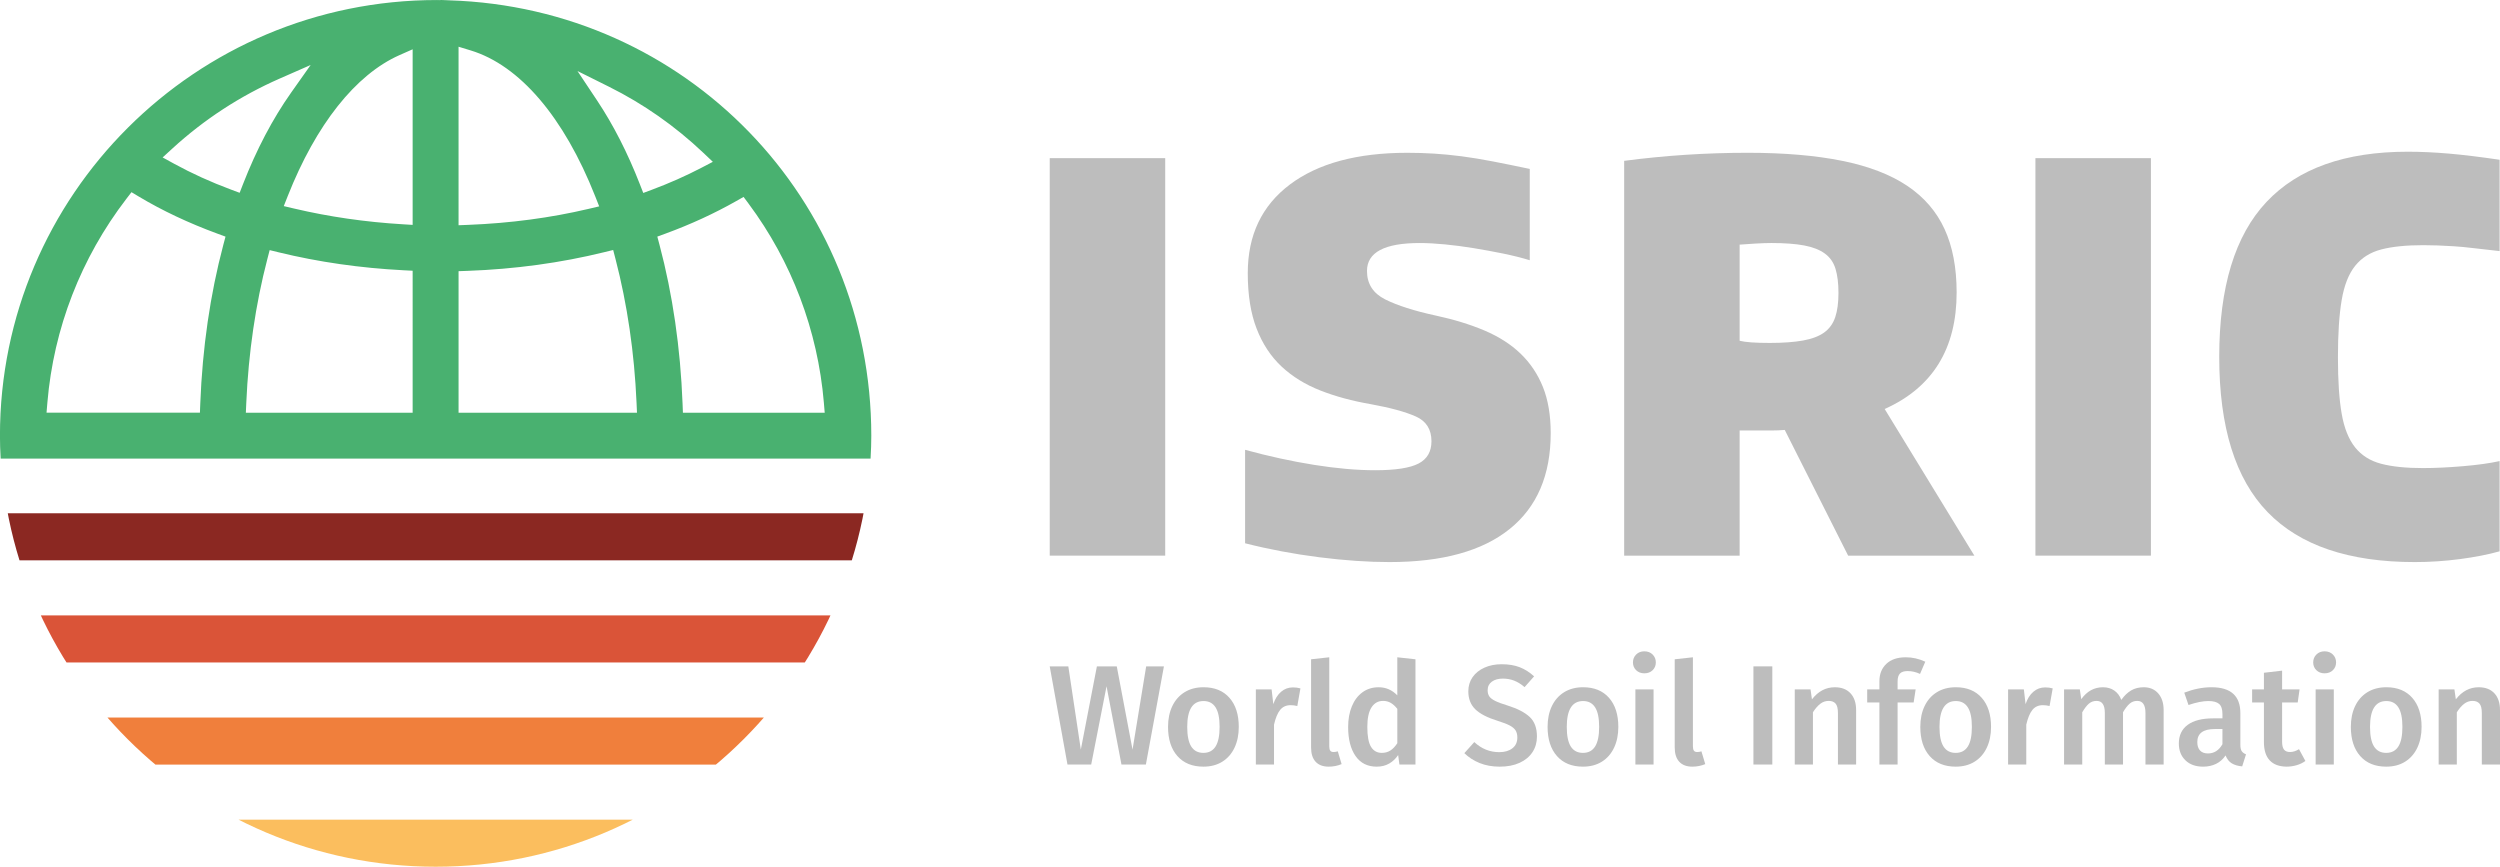 <?xml version="1.0" encoding="utf-8"?>
<!-- Generator: Adobe Illustrator 17.0.0, SVG Export Plug-In . SVG Version: 6.00 Build 0)  -->
<!DOCTYPE svg PUBLIC "-//W3C//DTD SVG 1.1//EN" "http://www.w3.org/Graphics/SVG/1.1/DTD/svg11.dtd">
<svg version="1.1" id="Layer_1" xmlns="http://www.w3.org/2000/svg" xmlns:xlink="http://www.w3.org/1999/xlink" x="0px" y="0px"
	 viewBox="0 0 314.967 109.196" enable-background="new 0 0 314.967 109.196" xml:space="preserve">
<path fill="#bdbdbd" d="M132.252,19.926h14.55v50.076h-14.55V19.926z"/>
<path fill="#bdbdbd" d="M175.068,70.814c-2.707,0-5.662-0.202-8.865-0.608c-3.204-0.408-6.317-0.992-9.338-1.761V56.672
	c2.977,0.812,5.875,1.445,8.695,1.895s5.38,0.676,7.681,0.676c2.571,0,4.398-0.28,5.482-0.846c1.084-0.563,1.623-1.5,1.623-2.809
	c0-1.487-0.654-2.526-1.961-3.113c-1.309-0.586-3.204-1.105-5.686-1.555c-2.346-0.406-4.466-0.982-6.359-1.727
	c-1.895-0.744-3.521-1.747-4.874-3.011c-1.351-1.262-2.401-2.851-3.145-4.77c-0.746-1.917-1.118-4.252-1.118-7.003
	c0-4.783,1.77-8.503,5.312-11.168c3.542-2.66,8.469-3.992,14.786-3.992c1.128,0,2.244,0.034,3.351,0.102
	c1.105,0.068,2.267,0.181,3.485,0.338c1.217,0.159,2.526,0.374,3.924,0.644c1.398,0.27,2.953,0.586,4.67,0.948v11.503
	c-1.039-0.314-2.167-0.597-3.385-0.846c-1.217-0.246-2.448-0.474-3.689-0.676c-1.241-0.204-2.448-0.361-3.618-0.474
	c-1.175-0.113-2.233-0.17-3.181-0.17c-4.424,0-6.634,1.173-6.634,3.519c0,1.625,0.767,2.82,2.301,3.587
	c1.534,0.767,3.655,1.445,6.362,2.031c2.301,0.495,4.354,1.128,6.158,1.893c1.804,0.769,3.317,1.738,4.534,2.911
	c1.217,1.173,2.155,2.571,2.809,4.194c0.652,1.625,0.982,3.565,0.982,5.82c0,5.28-1.725,9.306-5.178,12.079
	C186.742,69.427,181.7,70.814,175.068,70.814z"/>
<path fill="#bdbdbd" d="M224.856,54.167c-0.542,0.047-1.094,0.068-1.659,0.068c-0.563,0-1.139,0-1.725,0h-2.301v15.768h-14.548
	V20.264c5.142-0.676,10.331-1.016,15.564-1.016c4.602,0,8.571,0.34,11.911,1.016c3.338,0.678,6.066,1.725,8.187,3.147
	s3.689,3.238,4.704,5.448s1.521,4.872,1.521,7.985c0,7.084-3.021,11.977-9.066,14.684l11.299,18.475h-15.902L224.856,54.167z
	 M222.961,43.205c1.668,0,3.068-0.102,4.196-0.304c1.126-0.204,2.019-0.542,2.673-1.016c0.652-0.474,1.115-1.118,1.387-1.929
	c0.27-0.812,0.406-1.827,0.406-3.045s-0.125-2.233-0.374-3.045c-0.246-0.812-0.699-1.455-1.351-1.929
	c-0.657-0.474-1.523-0.812-2.607-1.016c-1.082-0.202-2.458-0.304-4.126-0.304c-0.497,0-1.162,0.023-1.997,0.068
	c-0.835,0.045-1.5,0.091-1.997,0.136v12.111C219.893,43.116,221.157,43.205,222.961,43.205z"/>
<path fill="#bdbdbd" d="M256.437,19.926h14.55v50.076h-14.55V19.926z"/>
<path fill="#bdbdbd" d="M304.227,70.814c-8.301,0-14.48-2.097-18.541-6.294c-4.06-4.194-6.092-10.713-6.092-19.556
	c0-8.797,1.985-15.305,5.956-19.522c3.969-4.22,9.901-6.328,17.797-6.328c1.625,0,3.351,0.079,5.178,0.236
	c1.825,0.159,3.958,0.419,6.393,0.778v11.506c-1.262-0.136-2.356-0.259-3.281-0.372c-0.926-0.113-1.759-0.193-2.505-0.238
	c-0.744-0.045-1.421-0.079-2.029-0.102c-0.61-0.021-1.209-0.034-1.793-0.034c-2.165,0-3.937,0.181-5.312,0.542
	c-1.377,0.361-2.471,1.05-3.283,2.065c-0.812,1.014-1.377,2.448-1.691,4.296c-0.317,1.851-0.474,4.262-0.474,7.241
	c0,2.932,0.157,5.301,0.474,7.105c0.314,1.804,0.88,3.215,1.691,4.228c0.812,1.016,1.906,1.704,3.283,2.065
	c1.375,0.361,3.123,0.542,5.244,0.542c1.532,0,3.225-0.079,5.076-0.238c1.849-0.157,3.383-0.372,4.6-0.642v11.367
	c-1.443,0.406-3.113,0.733-5.008,0.982C308.018,70.689,306.123,70.814,304.227,70.814z"/>
<g>
	<path fill="#bdbdbd" d="M141.289,96.321l-1.879-9.86l-1.933,9.86h-2.989l-2.237-12.366h2.344l1.575,10.488l2.024-10.488h2.505
		l1.986,10.488l1.718-10.488h2.237l-2.273,12.366H141.289z"/>
	<path fill="#bdbdbd" d="M154.898,87.919c0.781,0.889,1.172,2.109,1.172,3.66c0,0.99-0.179,1.863-0.536,2.621
		c-0.358,0.758-0.872,1.346-1.539,1.762c-0.669,0.418-1.462,0.626-2.38,0.626c-1.396,0-2.488-0.444-3.276-1.333
		c-0.787-0.889-1.181-2.114-1.181-3.677c0-0.991,0.179-1.861,0.537-2.614c0.357-0.751,0.874-1.336,1.548-1.754
		c0.674-0.416,1.471-0.626,2.389-0.626C153.028,86.585,154.116,87.031,154.898,87.919z M149.575,91.579
		c0,1.121,0.171,1.947,0.51,2.477c0.34,0.531,0.85,0.797,1.53,0.797c0.679,0,1.189-0.268,1.529-0.805
		c0.341-0.537,0.51-1.36,0.51-2.469c0-1.111-0.169-1.93-0.51-2.462c-0.34-0.531-0.843-0.795-1.512-0.795
		C150.26,88.322,149.575,89.407,149.575,91.579z"/>
	<path fill="#bdbdbd" d="M163.838,86.729l-0.394,2.22c-0.285-0.072-0.566-0.107-0.841-0.107c-0.56,0-1.002,0.2-1.324,0.599
		c-0.322,0.399-0.578,1.017-0.769,1.853v5.028h-2.29v-9.468h1.986l0.215,1.861c0.225-0.679,0.555-1.201,0.984-1.565
		c0.428-0.365,0.923-0.546,1.484-0.546C163.236,86.604,163.552,86.645,163.838,86.729z"/>
	<path fill="#bdbdbd" d="M167.595,94.575c0.084,0.114,0.22,0.171,0.411,0.171c0.179,0,0.358-0.029,0.537-0.089l0.483,1.611
		c-0.512,0.213-1.056,0.321-1.628,0.321c-0.717,0-1.264-0.205-1.646-0.618c-0.382-0.411-0.573-1.01-0.573-1.798V83.06l2.291-0.251
		v11.203C167.471,94.275,167.512,94.463,167.595,94.575z"/>
	<path fill="#bdbdbd" d="M178.332,96.321h-2.022l-0.162-1.199c-0.297,0.454-0.674,0.812-1.126,1.075
		c-0.454,0.261-0.979,0.392-1.575,0.392c-1.158,0-2.047-0.447-2.667-1.341c-0.621-0.896-0.932-2.112-0.932-3.651
		c0-0.978,0.155-1.846,0.466-2.604c0.311-0.758,0.754-1.348,1.334-1.771c0.578-0.425,1.261-0.636,2.049-0.636
		c0.906,0,1.687,0.34,2.344,1.02v-4.796l2.29,0.251V96.321z M175.166,94.558c0.309-0.198,0.602-0.503,0.877-0.921v-4.332
		c-0.263-0.333-0.537-0.584-0.824-0.751s-0.609-0.251-0.966-0.251c-0.621,0-1.107,0.271-1.459,0.814
		c-0.351,0.544-0.529,1.363-0.529,2.462c0,1.169,0.155,2.006,0.466,2.513c0.311,0.507,0.764,0.761,1.36,0.761
		C174.497,94.853,174.855,94.754,175.166,94.558z"/>
	<path fill="#bdbdbd" d="M191.468,84.062c0.643,0.251,1.246,0.633,1.808,1.147l-1.199,1.36c-0.43-0.37-0.867-0.642-1.307-0.816
		c-0.442-0.172-0.92-0.259-1.431-0.259c-0.573,0-1.036,0.13-1.387,0.386c-0.351,0.256-0.529,0.618-0.529,1.082
		c0,0.311,0.07,0.568,0.206,0.769c0.137,0.203,0.386,0.394,0.742,0.573c0.358,0.179,0.889,0.375,1.594,0.59
		c1.217,0.382,2.133,0.857,2.747,1.423c0.615,0.566,0.922,1.394,0.922,2.479c0,0.739-0.188,1.396-0.564,1.967
		c-0.377,0.573-0.916,1.02-1.621,1.343c-0.703,0.322-1.539,0.483-2.505,0.483c-0.942,0-1.786-0.152-2.532-0.456
		s-1.387-0.718-1.925-1.244l1.254-1.396c0.906,0.846,1.955,1.269,3.15,1.269c0.679,0,1.228-0.16,1.645-0.483
		c0.418-0.322,0.628-0.775,0.628-1.36c0-0.358-0.072-0.653-0.215-0.886s-0.389-0.442-0.734-0.626
		c-0.346-0.184-0.848-0.379-1.503-0.582c-1.314-0.406-2.262-0.894-2.846-1.467c-0.585-0.573-0.877-1.324-0.877-2.256
		c0-0.679,0.179-1.276,0.537-1.79c0.357-0.512,0.855-0.911,1.493-1.198c0.638-0.287,1.363-0.43,2.175-0.43
		C190.066,83.686,190.823,83.811,191.468,84.062z"/>
	<path fill="#bdbdbd" d="M202.716,87.919c0.781,0.889,1.172,2.109,1.172,3.66c0,0.99-0.179,1.863-0.536,2.621
		c-0.358,0.758-0.872,1.346-1.539,1.762c-0.669,0.418-1.462,0.626-2.38,0.626c-1.396,0-2.488-0.444-3.276-1.333
		c-0.787-0.889-1.181-2.114-1.181-3.677c0-0.991,0.179-1.861,0.537-2.614c0.357-0.751,0.874-1.336,1.548-1.754
		c0.674-0.416,1.471-0.626,2.389-0.626C200.846,86.585,201.935,87.031,202.716,87.919z M197.393,91.579
		c0,1.121,0.171,1.947,0.51,2.477c0.34,0.531,0.85,0.797,1.53,0.797c0.679,0,1.189-0.268,1.529-0.805
		c0.341-0.537,0.51-1.36,0.51-2.469c0-1.111-0.169-1.93-0.51-2.462c-0.34-0.531-0.843-0.795-1.512-0.795
		C198.079,88.322,197.393,89.407,197.393,91.579z"/>
	<path fill="#bdbdbd" d="M208.21,82.461c0.268,0.268,0.403,0.599,0.403,0.993c0,0.392-0.135,0.722-0.403,0.984
		c-0.268,0.261-0.618,0.392-1.048,0.392c-0.416,0-0.759-0.131-1.029-0.392c-0.268-0.263-0.403-0.592-0.403-0.984
		c0-0.394,0.135-0.725,0.403-0.993c0.27-0.27,0.613-0.403,1.029-0.403C207.593,82.059,207.943,82.192,208.21,82.461z
		 M206.037,96.321v-9.468h2.29v9.468H206.037z"/>
	<path fill="#bdbdbd" d="M213.409,94.575c0.084,0.114,0.22,0.171,0.411,0.171c0.179,0,0.358-0.029,0.537-0.089l0.483,1.611
		c-0.512,0.213-1.056,0.321-1.628,0.321c-0.717,0-1.264-0.205-1.646-0.618c-0.382-0.411-0.573-1.01-0.573-1.798V83.06l2.291-0.251
		v11.203C213.285,94.275,213.326,94.463,213.409,94.575z"/>
	<path fill="#bdbdbd" d="M220.908,96.321V83.954h2.38v12.366H220.908z"/>
	<path fill="#bdbdbd" d="M233.138,87.346c0.473,0.507,0.708,1.215,0.708,2.121v6.854h-2.291v-6.495c0-0.561-0.099-0.955-0.295-1.182
		c-0.196-0.225-0.486-0.34-0.868-0.34c-0.392,0-0.747,0.123-1.065,0.367c-0.316,0.244-0.623,0.599-0.921,1.065v6.586h-2.29v-9.468
		h1.986l0.179,1.254c0.787-1.015,1.747-1.522,2.88-1.522C232.008,86.585,232.667,86.839,233.138,87.346z"/>
	<path fill="#bdbdbd" d="M239.367,84.859c-0.198,0.208-0.295,0.539-0.295,0.993v1.002h2.273l-0.251,1.646h-2.022v7.821h-2.291V88.5
		h-1.539v-1.646h1.539v-1.037c0-0.894,0.288-1.619,0.868-2.174c0.578-0.555,1.397-0.833,2.46-0.833c0.834,0,1.652,0.186,2.452,0.555
		l-0.662,1.539c-0.514-0.239-1.032-0.358-1.558-0.358C239.888,84.545,239.563,84.65,239.367,84.859z"/>
	<path fill="#bdbdbd" d="M249.674,87.919c0.781,0.889,1.172,2.109,1.172,3.66c0,0.99-0.179,1.863-0.536,2.621
		c-0.358,0.758-0.872,1.346-1.539,1.762c-0.669,0.418-1.462,0.626-2.38,0.626c-1.396,0-2.488-0.444-3.276-1.333
		c-0.787-0.889-1.181-2.114-1.181-3.677c0-0.991,0.179-1.861,0.537-2.614c0.357-0.751,0.874-1.336,1.548-1.754
		c0.674-0.416,1.471-0.626,2.389-0.626C247.804,86.585,248.893,87.031,249.674,87.919z M244.351,91.579
		c0,1.121,0.171,1.947,0.51,2.477c0.34,0.531,0.85,0.797,1.53,0.797c0.679,0,1.189-0.268,1.529-0.805
		c0.341-0.537,0.51-1.36,0.51-2.469c0-1.111-0.169-1.93-0.51-2.462c-0.34-0.531-0.843-0.795-1.512-0.795
		C245.037,88.322,244.351,89.407,244.351,91.579z"/>
	<path fill="#bdbdbd" d="M258.613,86.729l-0.394,2.22c-0.285-0.072-0.566-0.107-0.841-0.107c-0.56,0-1.002,0.2-1.324,0.599
		c-0.322,0.399-0.578,1.017-0.77,1.853v5.028h-2.29v-9.468h1.986l0.215,1.861c0.225-0.679,0.555-1.201,0.984-1.565
		c0.428-0.365,0.923-0.546,1.484-0.546C258.011,86.604,258.326,86.645,258.613,86.729z"/>
	<path fill="#bdbdbd" d="M271.911,87.363c0.452,0.52,0.679,1.22,0.679,2.104v6.854h-2.29v-6.495c0-1.015-0.346-1.522-1.039-1.522
		c-0.37,0-0.689,0.116-0.957,0.35c-0.268,0.232-0.546,0.594-0.833,1.082v6.586h-2.29v-6.495c0-1.015-0.346-1.522-1.037-1.522
		c-0.382,0-0.708,0.116-0.976,0.35c-0.268,0.232-0.546,0.594-0.833,1.082v6.586h-2.29v-9.468h1.986l0.179,1.235
		c0.715-1.002,1.628-1.503,2.738-1.503c0.548,0,1.022,0.138,1.421,0.411c0.401,0.275,0.696,0.669,0.887,1.182
		c0.369-0.526,0.78-0.923,1.234-1.191c0.454-0.268,0.984-0.403,1.594-0.403C270.848,86.585,271.457,86.845,271.911,87.363z"/>
	<path fill="#bdbdbd" d="M282.423,94.63c0.114,0.172,0.295,0.307,0.546,0.403l-0.483,1.52c-0.537-0.048-0.976-0.176-1.315-0.384
		c-0.34-0.208-0.599-0.539-0.778-0.993c-0.322,0.476-0.725,0.831-1.208,1.065c-0.483,0.232-1.024,0.348-1.619,0.348
		c-0.944,0-1.689-0.268-2.237-0.805c-0.549-0.536-0.824-1.24-0.824-2.111c0-1.027,0.374-1.81,1.119-2.355
		c0.746-0.543,1.81-0.814,3.194-0.814h1.181v-0.536c0-0.609-0.14-1.036-0.42-1.28c-0.282-0.246-0.732-0.367-1.351-0.367
		c-0.693,0-1.527,0.167-2.506,0.5l-0.536-1.556c1.181-0.454,2.326-0.681,3.435-0.681c2.423,0,3.634,1.087,3.634,3.257v3.974
		C282.254,94.185,282.31,94.458,282.423,94.63z M279.998,93.761v-1.914h-0.949c-1.479,0-2.218,0.549-2.218,1.646
		c0,0.454,0.113,0.805,0.34,1.056c0.227,0.249,0.561,0.375,1.002,0.375C278.949,94.925,279.556,94.538,279.998,93.761z"/>
	<path fill="#bdbdbd" d="M289.331,96.409c-0.411,0.119-0.833,0.179-1.261,0.179c-0.932-0.012-1.638-0.276-2.121-0.795
		c-0.483-0.52-0.725-1.286-0.725-2.3V88.5h-1.486v-1.646h1.486V84.76l2.291-0.268v2.361h2.201l-0.234,1.646h-1.967v4.939
		c0,0.466,0.08,0.8,0.241,1.003c0.162,0.203,0.415,0.304,0.761,0.304c0.358,0,0.734-0.119,1.128-0.358l0.805,1.486
		C290.116,96.113,289.742,96.292,289.331,96.409z"/>
	<path fill="#bdbdbd" d="M293.912,82.461c0.268,0.268,0.403,0.599,0.403,0.993c0,0.392-0.135,0.722-0.403,0.984
		c-0.268,0.261-0.618,0.392-1.048,0.392c-0.416,0-0.759-0.131-1.029-0.392c-0.268-0.263-0.403-0.592-0.403-0.984
		c0-0.394,0.135-0.725,0.403-0.993c0.27-0.27,0.613-0.403,1.029-0.403C293.295,82.059,293.644,82.192,293.912,82.461z
		 M291.739,96.321v-9.468h2.29v9.468H291.739z"/>
	<path fill="#bdbdbd" d="M303.916,87.919c0.781,0.889,1.172,2.109,1.172,3.66c0,0.99-0.179,1.863-0.536,2.621
		c-0.358,0.758-0.872,1.346-1.539,1.762c-0.669,0.418-1.462,0.626-2.38,0.626c-1.396,0-2.488-0.444-3.276-1.333
		c-0.787-0.889-1.181-2.114-1.181-3.677c0-0.991,0.179-1.861,0.537-2.614c0.357-0.751,0.874-1.336,1.548-1.754
		c0.674-0.416,1.471-0.626,2.389-0.626C302.046,86.585,303.134,87.031,303.916,87.919z M298.592,91.579
		c0,1.121,0.171,1.947,0.51,2.477c0.34,0.531,0.85,0.797,1.53,0.797c0.679,0,1.189-0.268,1.529-0.805
		c0.341-0.537,0.51-1.36,0.51-2.469c0-1.111-0.169-1.93-0.51-2.462c-0.34-0.531-0.843-0.795-1.512-0.795
		C299.278,88.322,298.592,89.407,298.592,91.579z"/>
	<path fill="#bdbdbd" d="M314.259,87.346c0.473,0.507,0.708,1.215,0.708,2.121v6.854h-2.291v-6.495c0-0.561-0.099-0.955-0.295-1.182
		c-0.196-0.225-0.486-0.34-0.868-0.34c-0.392,0-0.747,0.123-1.065,0.367c-0.316,0.244-0.623,0.599-0.921,1.065v6.586h-2.29v-9.468
		h1.986l0.179,1.254c0.787-1.015,1.747-1.522,2.88-1.522C313.129,86.585,313.788,86.839,314.259,87.346z"/>
</g>
<polygon fill="#50AF47" points="55.378,-1.172 55.378,-1.174 55.377,-1.174 "/>
<path fill="#49B170" d="M109.772,54.886c0-29.825-23.353-53.915-53.166-54.843l-0.266-0.014C56.099,0.014,55.857,0,55.614,0
	l-0.274,0.014l-0.284-0.01c0,0-0.008,0-0.01,0c-30.437,0-55.052,24.62-55.052,54.882c0,0.904,0.029,1.841,0.089,2.888h109.598
	C109.743,56.717,109.772,55.78,109.772,54.886z M28.134,30.854c-1.653,6.234-2.63,12.962-2.902,19.997l-0.044,1.141H5.863
	l0.108-1.286c0.787-9.331,4.229-18.202,9.951-25.657l0.643-0.837l0.906,0.543c2.963,1.776,6.302,3.352,9.926,4.683l1.015,0.374
	L28.134,30.854z M30.192,24.291l-1.094-0.408c-2.536-0.945-4.944-2.039-7.158-3.252l-1.451-0.796l1.221-1.117
	c4.009-3.672,8.559-6.638,13.526-8.818l3.904-1.713l-2.461,3.482c-2.329,3.297-4.368,7.175-6.063,11.531L30.192,24.291z
	 M51.987,51.998H30.974l0.054-1.237c0.277-6.324,1.169-12.419,2.652-18.119l0.294-1.131l1.134,0.278
	c5.009,1.223,10.31,1.984,15.755,2.262l1.125,0.057V51.998z M51.987,28.333l-1.256-0.078c-4.701-0.282-9.293-0.947-13.646-1.974
	l-1.333-0.314l0.503-1.274c3.557-9,8.553-15.302,14.068-17.745l1.665-0.737V28.333z M57.773,5.887l1.53,0.467
	c6.176,1.88,11.747,8.404,15.684,18.372L75.49,26l-1.333,0.314c-4.792,1.131-9.89,1.809-15.153,2.015l-1.232,0.049V5.887z
	 M57.773,51.998V34.165l1.142-0.041c5.944-0.214,11.731-1.004,17.201-2.35l1.136-0.278l0.294,1.131
	c1.483,5.707,2.375,11.807,2.652,18.133l0.054,1.237H57.773z M81.042,24.31l-0.424-1.09c-1.532-3.936-3.348-7.492-5.397-10.568
	l-2.468-3.703l3.983,1.984c4.334,2.16,8.326,4.956,11.867,8.312l1.206,1.143l-1.475,0.768c-1.951,1.017-4.037,1.939-6.197,2.746
	L81.042,24.31z M86.038,51.998l-0.044-1.141c-0.27-7.034-1.247-13.764-2.903-20.003l-0.278-1.045l1.016-0.372
	c3.169-1.161,6.177-2.545,8.941-4.113l0.91-0.516l0.626,0.839c5.44,7.314,8.721,15.981,9.489,25.065l0.108,1.286H86.038z"/>
<g>
	<g>
		<defs>
			<path id="SVGID_3_" d="M0.059,51.977C0.027,52.751,0,53.526,0,54.308c0,30.311,24.577,54.888,54.888,54.888
				c30.311,0,54.888-24.577,54.888-54.888c0-0.782-0.027-1.557-0.059-2.331h-4.892l0,0.001H83.228l0-0.001h-4.637l0,0.001H56.77
				v-0.001h-4.66v0.001H30.738l0-0.001h-4.66l0,0.001H4.951l0-0.001H0.059z"/>
		</defs>
		<clipPath id="SVGID_1_">
			<use xlink:href="#SVGID_3_"  overflow="visible"/>
		</clipPath>
		<rect x="-0.343" y="64.668" clip-path="url(#SVGID_1_)" fill="#8B2822" width="110.12" height="5.925"/>
		<rect x="-0.343" y="77.536" clip-path="url(#SVGID_1_)" fill="#DA5438" width="110.12" height="5.925"/>
		<rect x="-0.343" y="90.403" clip-path="url(#SVGID_1_)" fill="#F07F3C" width="110.12" height="5.925"/>
		<rect x="7.791" y="103.271" clip-path="url(#SVGID_1_)" fill="#FBBE5E" width="93.85" height="5.925"/>
	</g>
</g>
</svg>
